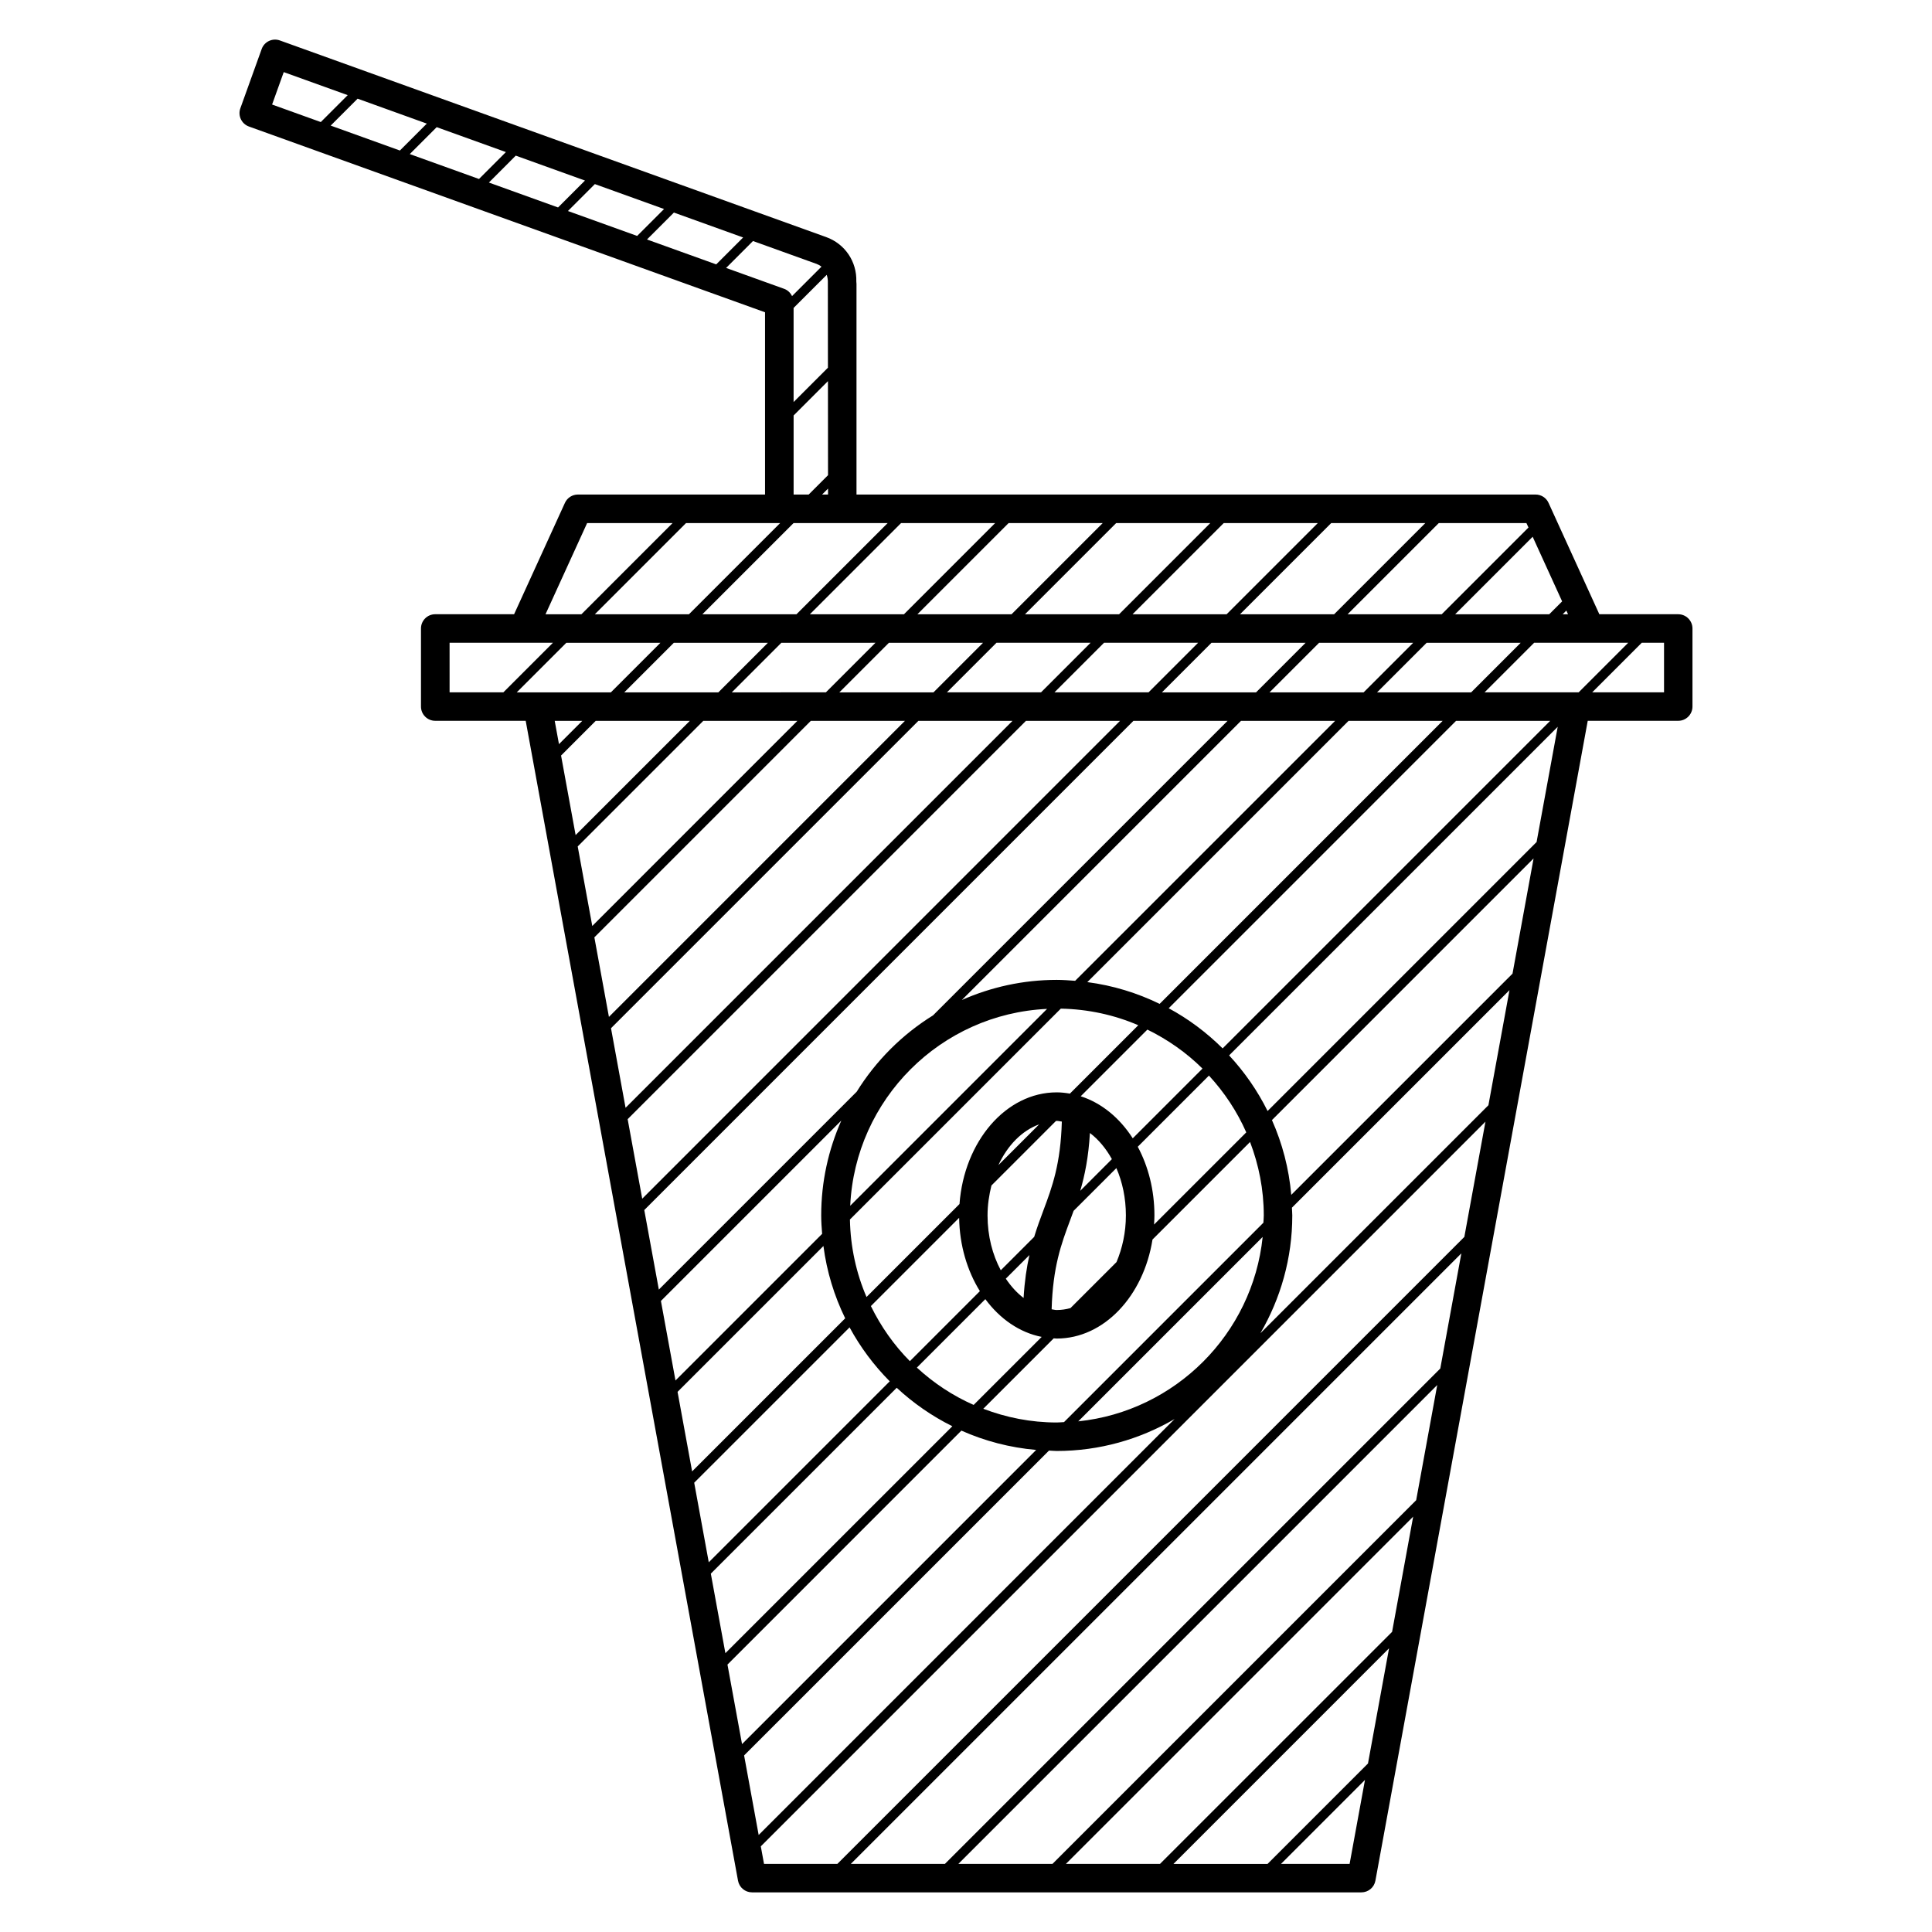<?xml version="1.0" encoding="UTF-8"?>
<!-- The Best Svg Icon site in the world: iconSvg.co, Visit us! https://iconsvg.co -->
<svg fill="#000000" width="800px" height="800px" version="1.1" viewBox="144 144 512 512" xmlns="http://www.w3.org/2000/svg">
 <path d="m588.74 306.78h-20.898l-13.461-29.512c-0.609-1.352-1.961-2.211-3.441-2.211h-179.96v-55.777c0-0.215-0.016-0.434-0.047-0.676 0.16-5.281-3.008-9.98-7.977-11.77l-144.78-52.113c-1.969-0.711-4.133 0.312-4.832 2.277l-5.648 15.699c-0.711 1.965 0.312 4.125 2.277 4.832l136.77 49.227v48.301h-49.594c-1.48 0-2.828 0.863-3.438 2.207l-13.469 29.512h-20.902c-2.086 0-3.777 1.691-3.777 3.777v20.691c0 2.086 1.691 3.777 3.777 3.777h23.977l56.266 307.38c0.328 1.789 1.891 3.094 3.719 3.094h161.48c1.824 0 3.391-1.305 3.715-3.094l56.27-307.38h23.977c2.086 0 3.777-1.691 3.777-3.777v-20.691c0-2.078-1.691-3.773-3.777-3.773zm-13.246 7.562-13.129 13.133h-24.938l13.133-13.133zm-284.49 20.691h7.305l-6.176 6.176zm10.871 0h24.934l-30.266 30.266-3.856-21.074zm177.04 131.07c0 0.648-0.074 1.285-0.102 1.93l-52.84 52.84c-0.645 0.023-1.281 0.102-1.934 0.102-6.863 0-13.406-1.324-19.461-3.637l18.66-18.66c0.273 0.012 0.527 0.051 0.801 0.051 12.539 0 23.02-11.297 25.383-26.238l25.855-25.852c2.312 6.055 3.637 12.605 3.637 19.465zm-0.297 5.699c-2.66 25.715-23.16 46.203-48.871 48.871zm-80.438-5.07c0.117 7.32 2.152 14.051 5.5 19.434l-18.555 18.555c-4.207-4.238-7.68-9.184-10.332-14.602zm25.652-25.656c0.07 0 0.137-0.031 0.207-0.031 0.465 0 0.902 0.137 1.359 0.188-0.324 11.238-2.539 17.27-4.891 23.543-0.836 2.231-1.676 4.504-2.438 7.008l-8.852 8.852c-2.188-4.098-3.508-9.078-3.508-14.531 0-2.793 0.414-5.426 1.031-7.934zm-15.25 11.691c2.445-5.273 6.277-9.16 10.801-10.797zm33.789 13.332c0 4.516-0.945 8.699-2.484 12.363l-12.203 12.195c-1.176 0.328-2.398 0.508-3.648 0.508-0.453 0-0.887-0.137-1.344-0.188 0.328-11.246 2.539-17.281 4.887-23.559 0.316-0.836 0.625-1.676 0.938-2.535l11.332-11.324c1.598 3.676 2.523 7.949 2.523 12.539zm-12.094-6.523c1.211-4.133 2.191-8.934 2.562-15.32 2.289 1.727 4.262 4.106 5.824 6.926zm-13.469 17.027c-0.727 3.234-1.285 6.902-1.547 11.367-1.777-1.34-3.344-3.094-4.711-5.113zm-11.684 11.684c3.871 5.234 9.074 8.855 14.934 10.004l-18.031 18.027c-5.566-2.449-10.629-5.82-15.047-9.891zm44.711-19.766c0.051-0.801 0.102-1.602 0.102-2.418 0-6.734-1.629-13-4.418-18.203l18.863-18.859c4.07 4.418 7.441 9.48 9.891 15.047zm-5.644-22.855c-3.465-5.414-8.289-9.383-13.793-11.145l17.668-17.668c5.414 2.648 10.363 6.125 14.602 10.332zm-16.656-11.848c-1.148-0.195-2.309-0.332-3.492-0.332-13.461 0-24.551 13.02-25.766 29.594l-24.641 24.641c-2.727-6.328-4.258-13.266-4.398-20.535l55.887-55.887c7.269 0.141 14.207 1.676 20.531 4.398zm-3.496-30.141c-8.941 0-17.438 1.926-25.137 5.332l73.973-73.969h24.938l-68.887 68.883c-1.617-0.121-3.234-0.246-4.887-0.246zm-2.555 7.691-52.168 52.172c1.309-28.203 23.969-50.855 52.168-52.172zm10.668-7.098 69.227-69.234h24.934l-74.996 75c-5.93-2.894-12.375-4.883-19.164-5.766zm76.785-76.789 13.133-13.133h24.93l-13.129 13.133zm-3.562 0h-24.938l13.133-13.133h24.938zm-28.508 0h-24.945l13.133-13.133h24.938zm-68.793-13.137h24.934l-13.129 13.133h-24.938zm-16.695 13.137h-24.945l13.133-13.133h24.945zm45.195-13.137h24.93l-13.129 13.133h-24.934zm36.047-7.562 24.168-24.168h24.938l-24.168 24.168zm-3.555 0h-24.93l24.168-24.168h24.93zm-28.492 0h-24.938l24.168-24.168h24.938zm-28.5 0h-24.945l24.168-24.168h24.938zm-28.512 0h-24.934l24.168-24.168h24.93zm-7.562 7.562-13.133 13.133-24.934 0.004 13.133-13.133zm-41.629 13.137h-24.934l13.133-13.133h24.934zm-3.996 7.555h24.934l-54.352 54.355-3.859-21.078zm28.5 0h24.945l-78.449 78.453-3.859-21.086zm28.508 0h24.938l-102.54 102.54-3.859-21.086zm28.496 0h24.934l-126.62 126.63-3.859-21.078zm28.488 0h24.945l-78.039 78.039c-8.219 5.098-15.148 12.031-20.25 20.25l-52.426 52.426-3.859-21.078zm-77.41 105.92c-3.406 7.699-5.332 16.191-5.332 25.141 0 1.648 0.121 3.266 0.246 4.883l-38.863 38.863-3.859-21.078zm-4.742 33.246c0.887 6.797 2.871 13.234 5.769 19.164l-40.566 40.57-3.859-21.082zm6.93 21.562c2.856 5.269 6.453 10.078 10.645 14.297l-47.961 47.961-3.859-21.086zm12.492 16.008c4.383 4.074 9.336 7.512 14.742 10.195l-60.145 60.141-3.859-21.078zm17.141 11.355c6.152 2.742 12.816 4.508 19.82 5.117l-77.953 77.957-3.859-21.074zm23.215 5.289c0.684 0.023 1.359 0.105 2.047 0.105 11.387 0 22.035-3.113 31.234-8.465l-110.22 110.23-3.859-21.078zm64.379-64.367 57.656-57.656-5.582 30.504-60.434 60.43c5.344-9.199 8.457-19.844 8.457-31.23 0.004-0.695-0.082-1.359-0.098-2.047zm-0.176-3.398c-0.609-7.004-2.383-13.668-5.117-19.82l69.336-69.34-5.582 30.531zm65.016-93.508-71.289 71.289c-2.684-5.406-6.125-10.363-10.195-14.742l87.082-87.082zm-83.203 54.691c-4.219-4.188-9.023-7.789-14.293-10.641l76.156-76.16h24.938zm91.531-115.05h-1.414l0.973-0.973zm-1.562-3.414-3.414 3.414h-24.93l20.535-20.539zm-8.918-19.57-22.988 22.984h-24.945l24.168-24.168h23.219zm-169.82-1.184-24.168 24.168h-24.934l24.168-24.168zm-24.926-7.555v-20.957l9.098-9.098 0.02 24.922-5.133 5.133zm8.773-58.227c0.207 0.637 0.336 1.324 0.301 2.106l0.02 22.504-9.098 9.098v-24.938zm0.348 56.652v1.574h-1.578zm-103.71-95.789 18.34 6.602-7.133 7.133-18.34-6.602zm-9.75 6.191-18.34-6.606 7.133-7.133 18.34 6.606zm30.707 1.355 18.34 6.602-7.133 7.133-18.332-6.602zm20.957 7.543 18.34 6.602-7.133 7.133-18.34-6.602zm20.953 7.543 18.344 6.602-7.133 7.133-18.344-6.602zm-103.4-37.219 16.953 6.102-7.133 7.133-12.906-4.644zm117.23 51.895 7.129-7.133 16.871 6.074c0.473 0.172 0.902 0.414 1.281 0.719l-7.805 7.805c-0.422-0.867-1.133-1.582-2.082-1.926zm14.324 67.609-24.168 24.168h-24.938l24.168-24.168zm-51.152 0h22.652l-24.164 24.168h-9.516zm-36.453 31.73h27.383l-13.133 13.133h-14.246zm17.805 13.137 13.133-13.133h24.938l-13.133 13.133zm64.672 305.82 192.04-192.05-5.594 30.539-166.16 166.16h-19.434zm105.79 4.652h-24.938l92.031-92.031-5.586 30.531zm60.703-57.137-5.586 30.527-26.617 26.617h-24.934zm-89.203 57.137h-24.938l126.91-126.91-5.582 30.52zm-28.5 0h-24.938l161.8-161.8-5.582 30.52zm107.25 0h-18.184l22.258-22.258zm83.328-310.48h-19.035l13.129-13.133h5.906z"/>
</svg>